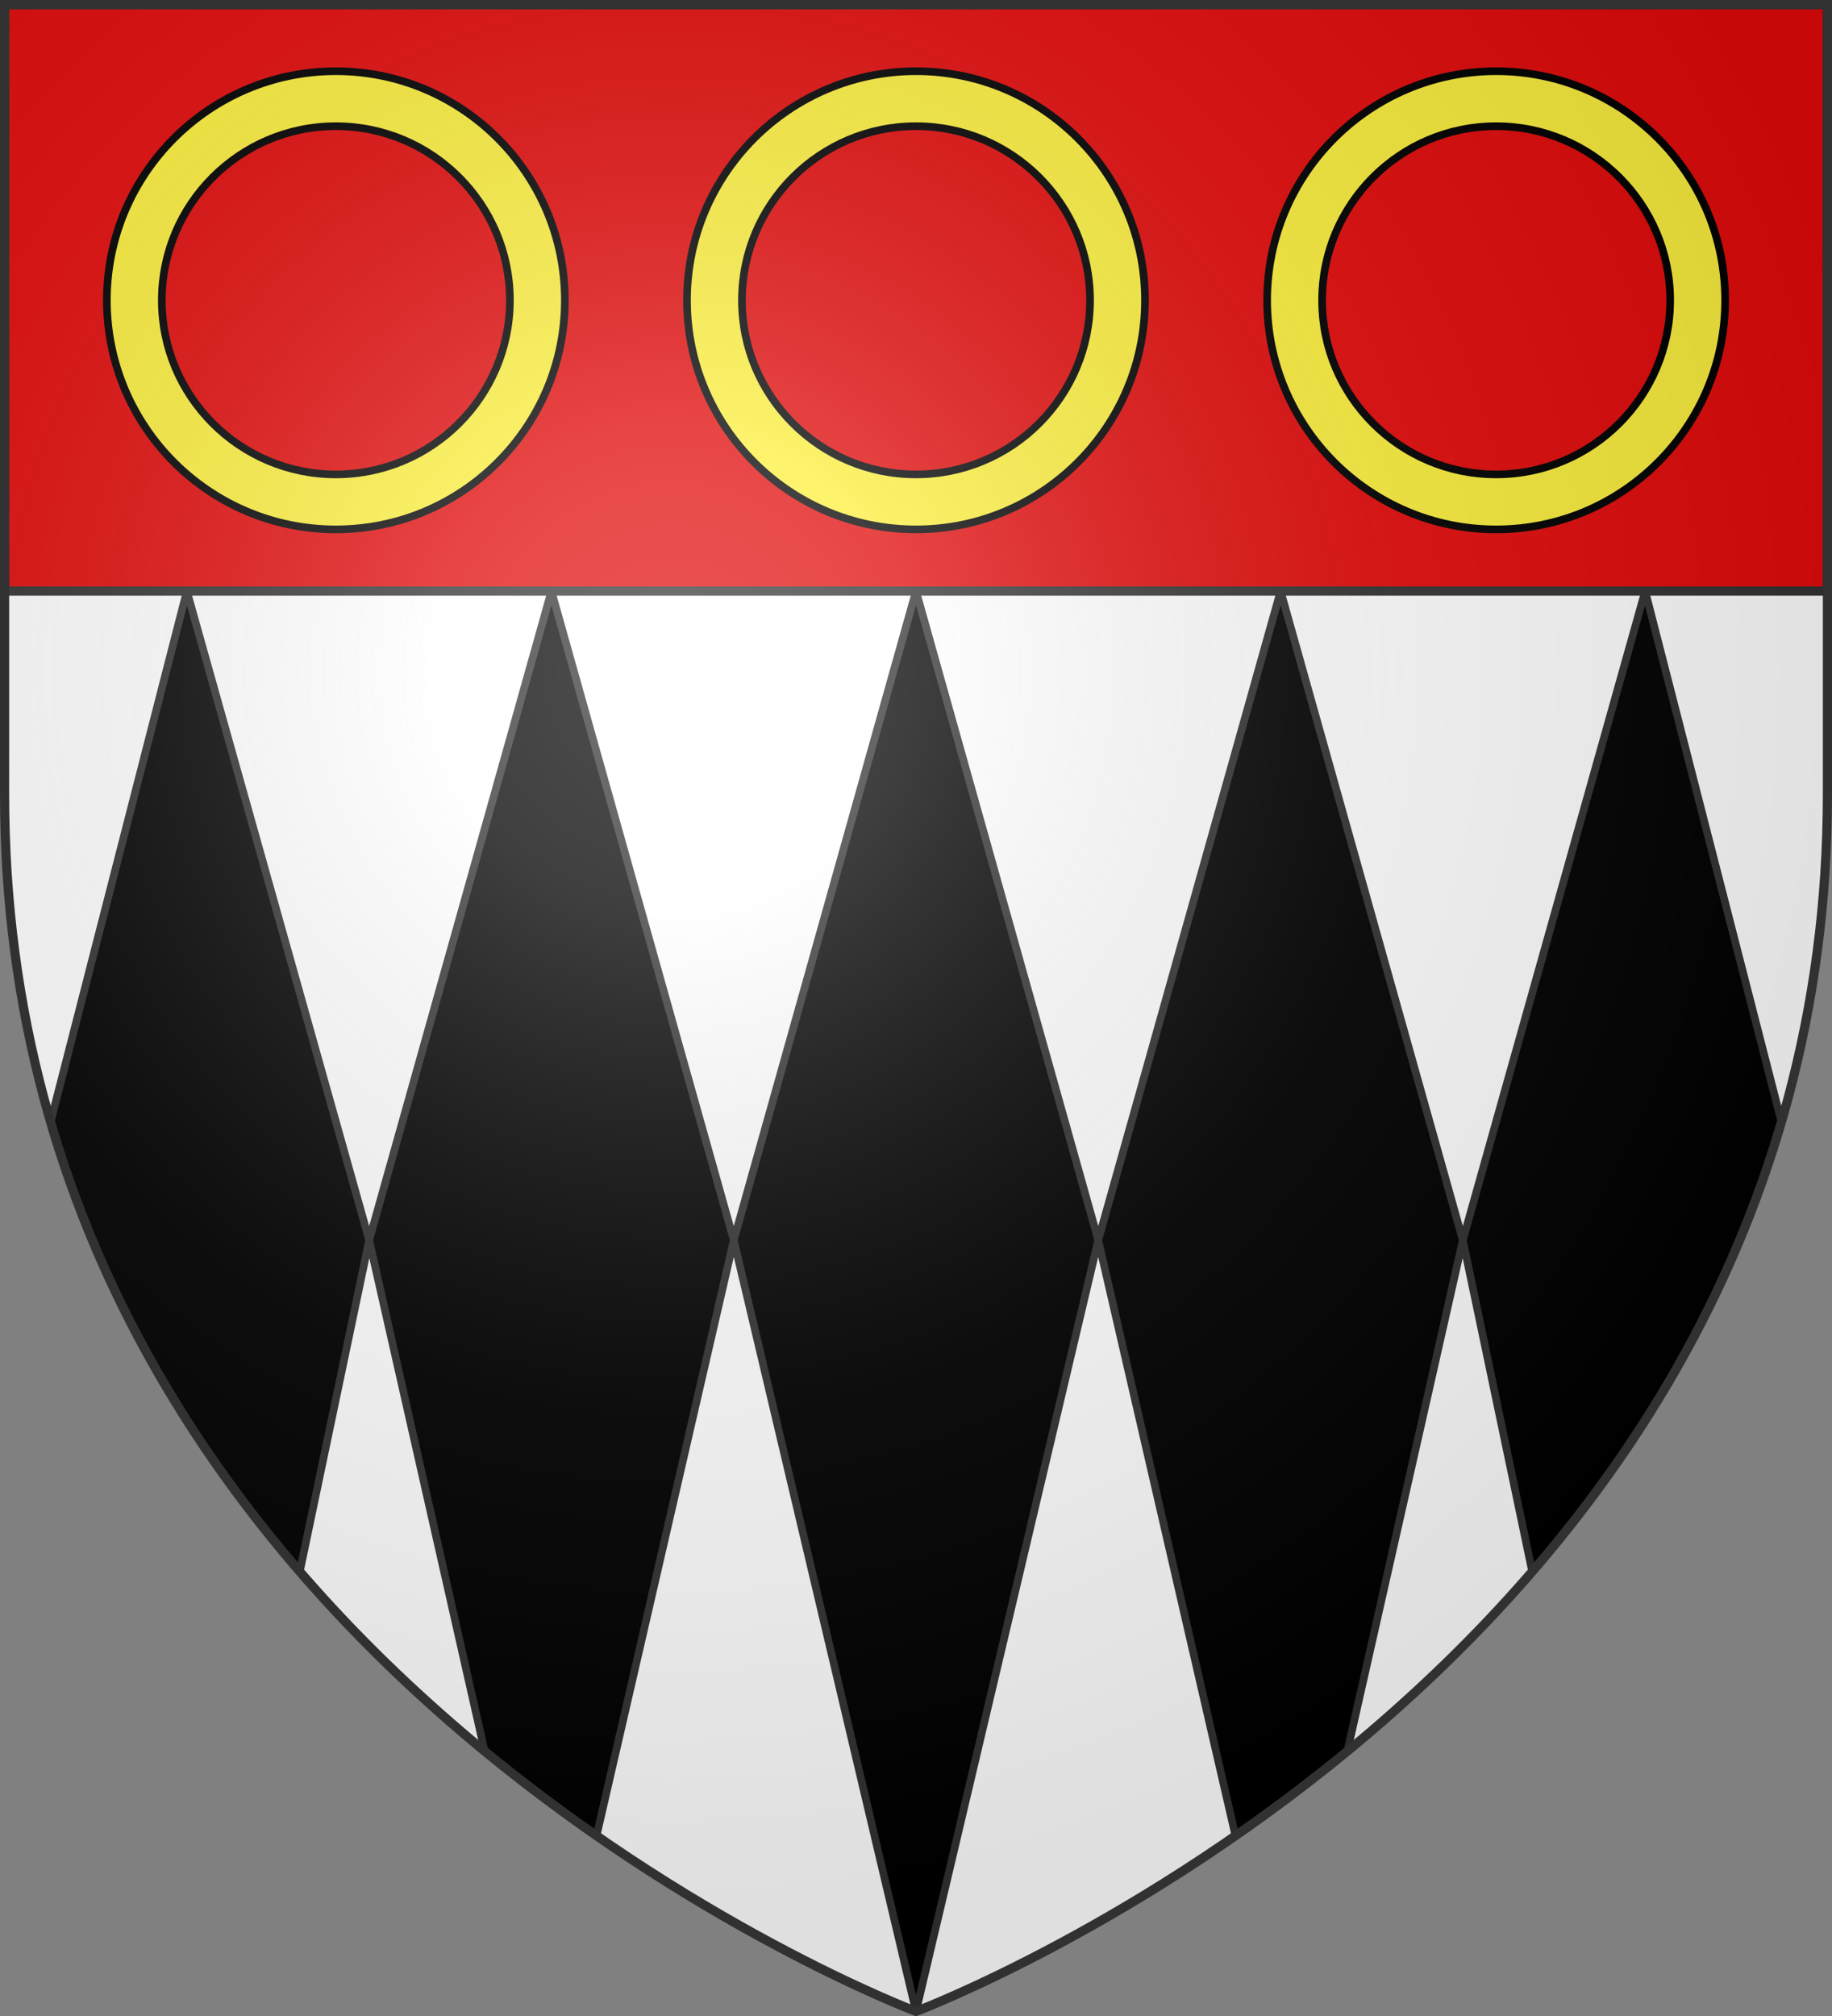 <svg xmlns="http://www.w3.org/2000/svg" xmlns:xlink="http://www.w3.org/1999/xlink" width="600" height="660" version="1.0"><rect width="100%" height="100%" fill="#808080" stroke="none"/><defs><radialGradient id="c" gradientUnits="userSpaceOnUse" cx="-80" cy="-80" r="405"><stop style="stop-color:#fff;stop-opacity:.31" offset="0"/><stop style="stop-color:#fff;stop-opacity:.25" offset=".19"/><stop style="stop-color:#6b6b6b;stop-opacity:.125" offset=".6"/><stop style="stop-color:#000;stop-opacity:.125" offset="1"/></radialGradient><path id="a" d="M-298.5-298.5h597V-40C298.5 246.31 0 358.5 0 358.5S-298.5 246.31-298.5-40v-258.5z"/></defs><g transform="translate(300 300)"><use xlink:href="#a" style="fill:#fff" width="600" height="660"/><path style="fill:#e20909;fill-opacity:1;stroke:#313131;stroke-width:3;stroke-linecap:butt;stroke-linejoin:round;stroke-miterlimit:4;stroke-opacity:1" d="M-298.5-298.5h597v192h-597v-192z"/><path style="fill:#000;fill-opacity:1;stroke:#313131;stroke-width:2.5;stroke-linecap:butt;stroke-linejoin:round;stroke-miterlimit:4;stroke-dasharray:none;stroke-opacity:1" d="M61.188 193.5 16.562 367.281C33.7 425.947 63.81 474.715 98.189 514.5L120.906 406 61.187 193.5zM120.906 406l37.813 167.281c12.41 10.207 24.738 19.414 36.656 27.688L240.313 406l-59.72-212.5L120.907 406zm119.406 0L300 658.5 359.688 406 300 193.5 240.312 406zm119.375 0 44.938 194.969c11.918-8.274 24.246-17.48 36.656-27.688L479.094 406l-59.688-212.5L359.687 406zm119.407 0 22.719 108.5c34.377-39.785 64.487-88.553 81.625-147.219L538.813 193.5 479.092 406z" transform="translate(-300 -300)"/></g><g transform="translate(300 300)"><path style="opacity:1;fill:#fcef3c;fill-opacity:1;stroke:#000;stroke-width:2.5;stroke-linecap:butt;stroke-linejoin:round;stroke-miterlimit:4;stroke-dasharray:none;stroke-opacity:1" d="M300 23.313c-41.4 0-75 33.6-75 75s33.6 75 75 75 75-33.6 75-75-33.6-75-75-75zm0 18c31.464 0 57 25.535 57 57 0 31.463-25.536 57-57 57s-57-25.536-57-57c0-31.465 25.536-57 57-57z" id="b" transform="translate(-300 -300)"/><use xlink:href="#b" transform="translate(190)" width="600" height="660"/><use xlink:href="#b" transform="translate(-190)" width="600" height="660"/></g><use xlink:href="#a" style="fill:url(#c)" width="600" height="660" transform="translate(300 300)"/><use xlink:href="#a" style="fill:none;stroke:#313131;stroke-width:3;stroke-opacity:1" width="600" height="660" transform="translate(300 300)"/></svg>